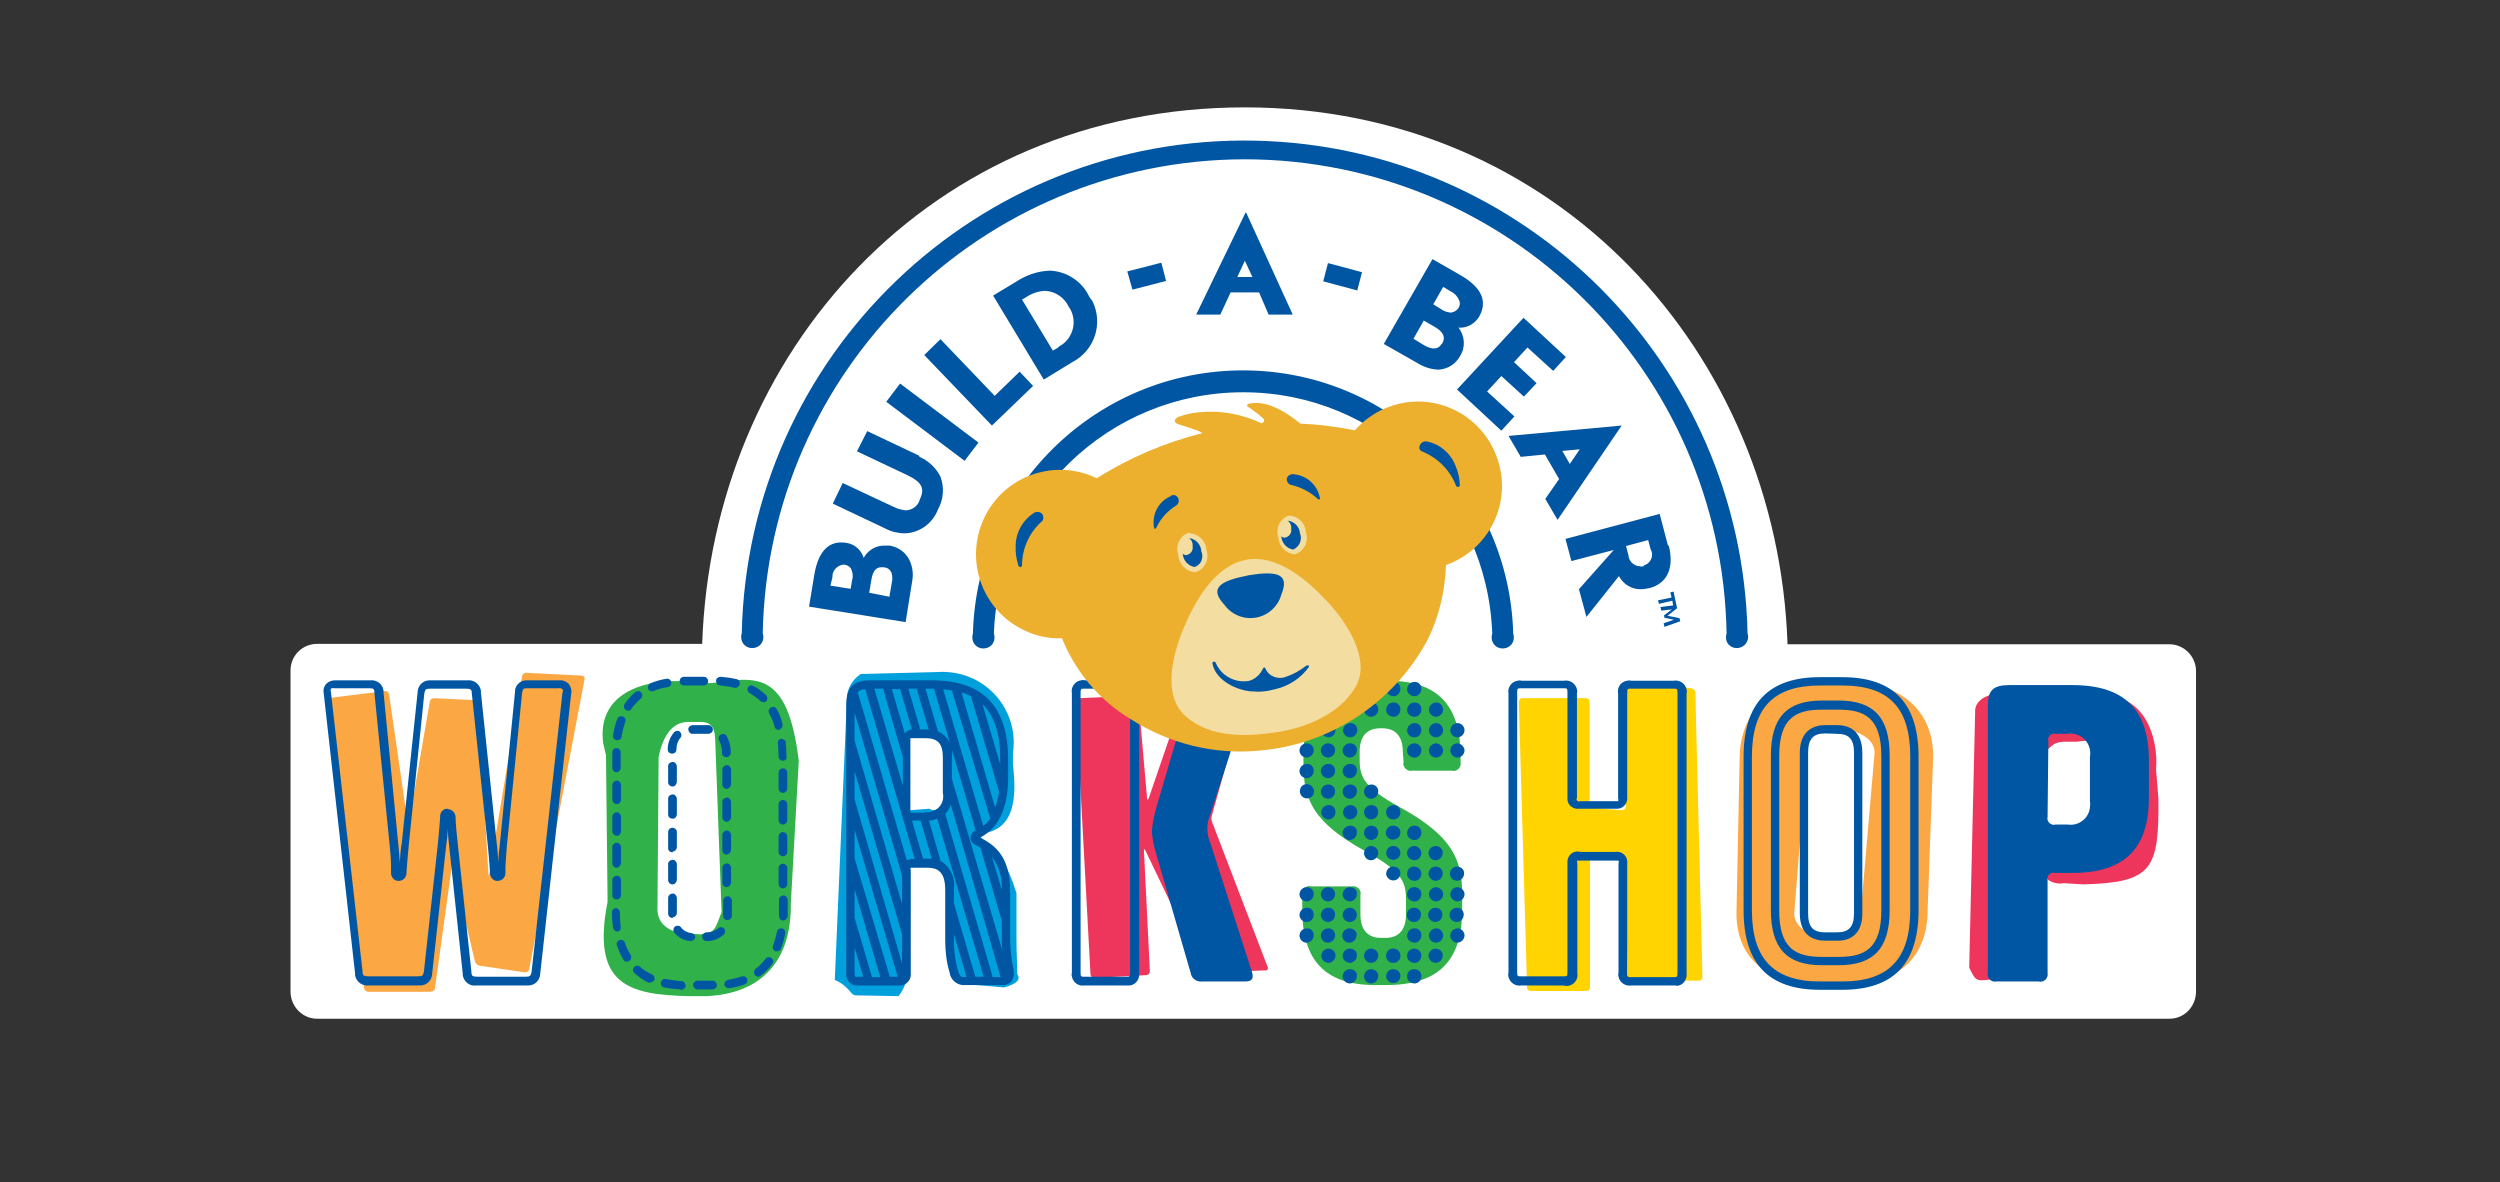 <svg width="222" height="105" viewBox="0 0 222 105" fill="none" xmlns="http://www.w3.org/2000/svg">
<rect x="0" y="0" width="222" height="105" fill="#333333" stroke="none"/>
<path d="M192.581 57.212H158.733C157.854 31.315 138.241 9.535 110.543 9.535C82.564 9.535 63.233 31.315 62.354 57.177H28.224C26.888 57.142 25.799 58.197 25.799 59.534V88.105C25.834 89.442 26.924 90.498 28.224 90.463H192.581C193.917 90.498 194.971 89.442 195.006 88.105V59.534C194.971 58.233 193.882 57.177 192.581 57.212Z" fill="white"/>
<path d="M181.473 66.923C182.352 66.008 182.528 65.938 183.196 65.868H184.391C186.5 65.516 187.343 66.36 187.203 67.838V71.955C187.203 72.975 186.359 73.82 185.34 73.82C185.023 73.82 184.742 73.749 184.496 73.608L183.196 73.749C182.457 73.749 181.473 73.855 181.614 73.257L181.473 66.923ZM181.649 77.971C182.106 78.359 182.703 78.534 183.266 78.429L185.023 78.534C191.104 78.359 191.737 77.233 191.666 70.899L191.456 68.331C191.702 65.656 190.471 60.941 185.656 61.962L178.275 61.61C176.482 61.434 175.322 62.208 175.392 63.228L174.865 85.924C175.428 87.049 175.392 87.155 176.728 86.979L180.348 86.627C181.333 86.064 181.333 86.205 181.333 85.712L181.649 77.971Z" fill="#EE365D"/>
<path d="M82.319 64.988C84.041 65.199 84.111 65.481 84.498 67.592L84.428 70.02C84.041 71.251 83.233 72.307 82.529 71.814L81.159 71.92C80.632 71.99 80.456 71.849 80.456 71.322L80.28 66.571C81.124 65.445 80.491 65.094 81.088 65.199L82.319 64.988ZM89.173 87.683C90.262 87.366 90.684 87.014 90.333 86.487C90.333 85.431 90.262 84.833 90.262 83.249V79.309C89.524 76.916 88.61 75.473 87.872 75.051C86.747 74.207 86.888 73.996 87.24 73.996C90.122 73.679 90.297 70.758 89.946 67.908V66.888C90.473 63.475 88.118 60.273 84.709 59.745C84.252 59.675 83.795 59.64 83.338 59.675L76.449 59.851C75.781 60.273 75.324 60.977 75.219 61.751L74.129 87.014C75.465 87.613 75.5 88.352 75.957 88.387L79.788 88.457C80.21 87.929 80.456 87.331 80.561 86.662L80.421 78.323C80.421 76.459 80.526 76.564 81.229 76.494L82.6 76.599C84.357 76.423 83.936 77.268 84.076 78.57L84.181 83.249C83.9 84.446 84.076 85.677 84.674 86.733C84.849 87.225 85.341 87.507 85.834 87.401L89.173 87.683Z" fill="#00A0DD"/>
<path d="M64.076 80.998C63.514 82.406 63.549 82.863 62.213 82.969L61.123 82.898C59.682 82.898 58.382 82.195 58.382 80.752L58.487 67.205C58.909 65.235 59.718 64.179 61.018 64.109H62.213C63.654 64.109 63.478 65.27 63.549 66.748L64.076 80.998ZM53.812 67.064L53.953 80.083C52.477 87.543 55.921 88.317 61.123 88.458H62.776C67.696 88.211 70.297 85.256 70.227 80.224L70.93 67.557C69.946 59.394 67.099 60.133 63.162 60.661L60.631 60.485C55.816 60.344 53.074 62.385 53.566 66.009L53.812 67.064Z" fill="#30B14A"/>
<path d="M32.335 87.753C32.37 87.929 32.511 88.07 32.687 88.07H38.205C38.416 88.07 38.592 87.964 38.627 87.753L40.103 77.057C40.103 76.881 40.173 76.881 40.209 77.057L42.177 85.396C42.247 85.572 42.388 85.712 42.564 85.748L46.606 86.346C46.782 86.346 46.957 86.24 46.992 86.064L51.913 60.308C51.948 60.167 51.843 60.027 51.702 59.991H51.632L46.711 59.745C46.535 59.745 46.395 59.886 46.36 60.027L43.442 77.62C43.442 77.796 43.372 77.796 43.372 77.62L42.493 62.49C42.493 62.314 42.318 62.173 42.142 62.173L38.522 61.997C38.346 61.997 38.205 62.138 38.17 62.279L36.307 73.081C36.307 73.257 36.237 73.257 36.202 73.081L34.55 61.645C34.514 61.469 34.374 61.364 34.198 61.364L29.383 61.962C29.207 61.997 29.102 62.138 29.102 62.314L32.335 87.753ZM166.464 66.853C166.464 65.41 164.636 64.777 163.406 64.777H162.352C161.121 64.777 160.454 65.375 160.454 66.853L159.329 81.103C159.329 82.546 161.086 83.179 162.281 83.179H163.336C164.566 83.179 165.234 82.581 165.234 81.103L166.464 66.853ZM161.895 60.484H163.863C168.257 60.484 171.666 62.701 171.666 67.169L171.174 80.786C171.174 85.29 168.222 87.472 163.898 87.472H161.93C157.536 87.472 154.197 85.572 154.197 81.068L154.478 67.451C154.478 62.947 157.571 60.449 161.895 60.484Z" fill="#FAA744"/>
<path d="M101.792 86.592C101.967 86.592 102.108 86.416 102.108 86.24L101.581 75.543C101.581 75.368 101.581 75.332 101.721 75.543L106.783 86.099C106.888 86.275 107.064 86.381 107.24 86.381L112.301 86.17C112.407 86.205 112.547 86.17 112.582 86.029C112.618 85.959 112.582 85.853 112.547 85.818L107.626 72.975C107.556 72.764 107.556 72.553 107.626 72.377L111.071 60.097C111.106 59.991 111.071 59.851 110.966 59.815C110.93 59.815 110.895 59.815 110.86 59.815L106.045 60.026C105.834 60.062 105.693 60.167 105.623 60.343L102.003 70.899C101.932 71.075 101.897 71.075 101.862 70.899L101.089 62.102C101.054 61.927 100.913 61.786 100.737 61.786L95.852 61.997C95.676 61.997 95.535 62.138 95.535 62.349L96.836 86.522C96.836 86.698 97.011 86.838 97.187 86.838L101.792 86.592Z" fill="#EE365D"/>
<path d="M144.533 86.698C144.533 86.873 144.674 87.014 144.85 87.049L150.86 87.085C151.036 87.085 151.176 86.944 151.176 86.768L150.544 61.469C150.509 61.293 150.368 61.153 150.192 61.117L144.568 60.484C144.428 60.449 144.252 60.59 144.252 60.73V60.766L144.357 71.638C144.357 71.814 144.252 71.919 144.076 71.955H144.041L141.475 71.743C141.299 71.743 141.159 71.567 141.159 71.392V62.314C141.159 62.138 141.018 61.997 140.843 61.997H135.184C135.008 61.997 134.867 62.138 134.867 62.314L135.605 87.683C135.605 87.859 135.746 87.999 135.957 87.999H140.878C141.053 87.999 141.194 87.859 141.194 87.683V76.458C141.194 76.282 141.299 76.142 141.475 76.142H141.51L144.041 76.353C144.217 76.388 144.357 76.529 144.357 76.705L144.533 86.698Z" fill="#FFD400"/>
<path d="M124.568 66.748C124.568 65.446 123.971 64.671 122.741 64.671H122.565C121.335 64.671 120.737 65.446 120.737 66.748V67.451C120.737 69.035 121.159 69.949 124.357 71.709C128.962 74.242 129.841 76.318 129.841 79.414V80.787C129.841 85.29 127.767 87.472 123.092 87.472H122.108C117.644 87.472 115.641 85.255 115.641 80.787V79.485C115.535 79.133 115.746 78.816 116.097 78.711C116.203 78.675 116.343 78.675 116.484 78.711H120.034C120.386 78.64 120.702 78.851 120.807 79.168C120.843 79.274 120.843 79.344 120.807 79.45V81.209C120.807 82.511 121.405 83.285 122.635 83.285H123.022C124.252 83.285 124.85 82.511 124.85 81.209V79.837C124.85 78.253 124.428 77.338 121.229 75.579C116.625 73.046 115.746 71.005 115.746 67.873V67.135C115.746 62.631 117.82 60.449 122.495 60.449H123.233C127.697 60.449 129.7 62.666 129.7 67.135V67.662C129.77 68.014 129.56 68.331 129.243 68.436C129.138 68.472 129.067 68.472 128.962 68.436H125.412C125.06 68.507 124.744 68.296 124.639 67.979C124.604 67.873 124.604 67.803 124.639 67.698L124.568 66.748Z" fill="#30B14A"/>
<path d="M162.071 65.129C161.017 65.129 160.56 65.621 160.56 66.817V81.103C160.56 82.299 160.982 82.792 162.071 82.792H163.126C164.18 82.792 164.637 82.299 164.637 81.103V66.853C164.637 65.656 164.215 65.164 163.126 65.164L162.071 65.129ZM163.126 83.531H162.071C161.087 83.531 159.822 83.109 159.822 81.103V66.853C159.822 64.882 161.052 64.39 162.071 64.39H163.126C164.11 64.39 165.375 64.812 165.375 66.853V81.138C165.375 83.073 164.145 83.566 163.126 83.531ZM161.79 63.017C159.505 63.017 157.994 63.721 157.994 67.134V80.857C157.994 84.27 159.505 84.973 161.79 84.973H163.266C165.551 84.973 167.062 84.27 167.062 80.857V67.134C167.062 63.721 165.551 63.017 163.266 63.017H161.79ZM163.337 85.712H161.79C158.662 85.712 157.256 84.199 157.256 80.822V67.099C157.256 63.721 158.662 62.208 161.79 62.208H163.266C166.395 62.208 167.801 63.721 167.801 67.099V80.822C167.801 84.199 166.395 85.712 163.266 85.712H163.337ZM161.614 60.871C157.502 60.871 155.569 62.842 155.569 67.204V80.822C155.569 85.114 157.467 87.155 161.614 87.155H163.583C167.695 87.155 169.628 85.185 169.628 80.822V67.169C169.628 62.842 167.73 60.871 163.583 60.871H161.614ZM163.583 87.894H161.614C157.045 87.894 154.831 85.572 154.831 80.822V67.204C154.831 62.454 157.045 60.132 161.614 60.132H163.583C168.152 60.132 170.367 62.454 170.367 67.204V80.822C170.367 85.572 168.152 87.894 163.583 87.894ZM39.788 71.849C40.174 71.884 40.456 72.201 40.456 72.588C40.456 73.116 40.561 74.136 40.666 75.086L41.862 86.311C41.862 86.662 41.967 86.733 42.389 86.733H46.677C47.064 86.733 47.134 86.662 47.204 86.311L49.946 61.504C50.016 61.399 50.016 61.223 49.876 61.153C49.805 61.117 49.7 61.082 49.63 61.117H46.853C46.501 61.117 46.431 61.117 46.361 61.54L45.025 74.945C44.955 75.649 44.919 76.423 44.884 76.986V77.444C44.919 77.831 44.673 78.147 44.287 78.218C43.9 78.288 43.584 78.007 43.514 77.62C43.514 77.549 43.514 77.514 43.514 77.444C43.443 76.458 43.373 75.579 43.303 74.945L41.897 61.575C41.897 61.223 41.791 61.153 41.37 61.153H38.206C37.819 61.153 37.749 61.223 37.679 61.575L36.308 74.945C36.203 75.931 36.132 77.057 36.097 77.444C36.132 77.831 35.886 78.147 35.5 78.218C35.113 78.288 34.797 78.007 34.726 77.62C34.726 77.549 34.726 77.514 34.726 77.444V76.986C34.726 76.282 34.656 75.614 34.586 74.91L33.25 61.54C33.25 61.153 33.145 61.117 32.793 61.117H29.665C29.559 61.082 29.454 61.117 29.384 61.153C29.349 61.258 29.349 61.364 29.384 61.434L32.196 86.275C32.196 86.627 32.301 86.698 32.723 86.698H37.116C37.503 86.698 37.573 86.627 37.644 86.275L38.874 75.016C38.944 74.382 39.014 73.538 39.085 72.553C39.05 72.166 39.331 71.814 39.718 71.814M46.677 87.507H42.319C41.721 87.612 41.194 87.19 41.088 86.592C41.088 86.522 41.088 86.451 41.088 86.416L39.893 75.192C39.823 74.664 39.788 74.101 39.753 73.608C39.753 74.136 39.682 74.629 39.612 75.157L38.382 86.416C38.382 87.014 37.925 87.507 37.327 87.507H37.187H32.758C32.16 87.577 31.633 87.19 31.528 86.592C31.528 86.522 31.528 86.486 31.528 86.416L28.751 61.61C28.681 61.293 28.751 60.977 28.962 60.73C29.173 60.519 29.454 60.414 29.735 60.414H32.863C33.426 60.343 33.988 60.73 34.059 61.328C34.059 61.399 34.059 61.469 34.059 61.504L35.359 74.875C35.429 75.438 35.464 76.071 35.5 76.599C35.535 76.036 35.57 75.438 35.675 74.875L37.081 61.504C37.081 60.906 37.538 60.414 38.136 60.414H38.312H41.475C42.072 60.343 42.6 60.73 42.705 61.328C42.705 61.399 42.705 61.434 42.705 61.504L44.111 74.91C44.181 75.403 44.217 75.966 44.252 76.634C44.252 76.107 44.322 75.508 44.392 74.91L45.728 61.504C45.693 60.906 46.15 60.414 46.747 60.414C46.818 60.414 46.888 60.414 46.923 60.414H49.665C49.981 60.379 50.297 60.519 50.508 60.73C50.684 60.977 50.789 61.293 50.719 61.61L47.977 86.416C47.977 87.014 47.521 87.507 46.923 87.507H46.677ZM60.737 60.871C60.526 60.871 60.35 60.695 60.35 60.484C60.35 60.273 60.526 60.097 60.737 60.097H62.494C62.705 60.097 62.881 60.273 62.881 60.484C62.881 60.695 62.705 60.871 62.494 60.871H60.737ZM65.271 61.082H65.236C64.814 60.977 64.357 60.906 63.935 60.871C63.724 60.871 63.584 60.66 63.584 60.449C63.584 60.238 63.795 60.097 64.005 60.097C64.462 60.132 64.954 60.203 65.411 60.308C65.622 60.343 65.728 60.554 65.693 60.766C65.622 60.941 65.482 61.082 65.271 61.082ZM57.925 61.399C57.714 61.399 57.538 61.258 57.538 61.047C57.538 60.871 57.644 60.73 57.784 60.66C58.241 60.484 58.698 60.343 59.19 60.273C59.401 60.238 59.577 60.379 59.612 60.59C59.647 60.801 59.506 60.977 59.295 61.012C58.874 61.082 58.452 61.188 58.03 61.364C58.03 61.364 57.995 61.364 57.925 61.399ZM67.766 62.349C67.661 62.349 67.591 62.314 67.52 62.243C67.204 61.962 66.853 61.716 66.501 61.504C66.361 61.364 66.325 61.117 66.466 60.977C66.536 60.871 66.677 60.836 66.817 60.871C67.274 61.082 67.661 61.399 68.013 61.715C68.153 61.856 68.188 62.103 68.048 62.243C67.977 62.349 67.872 62.384 67.766 62.349ZM55.781 63.123C55.71 63.123 55.64 63.088 55.57 63.053C55.394 62.947 55.359 62.701 55.464 62.525C55.745 62.103 56.062 61.751 56.448 61.434C56.624 61.328 56.87 61.364 56.976 61.54C57.081 61.68 57.046 61.927 56.905 62.032C56.589 62.314 56.308 62.595 56.062 62.947C56.027 63.053 55.921 63.123 55.781 63.123ZM69.137 64.812C68.962 64.812 68.821 64.706 68.786 64.53C68.68 64.108 68.504 63.721 68.294 63.334C68.188 63.158 68.294 62.912 68.469 62.806C68.645 62.736 68.856 62.771 68.962 62.947C69.207 63.369 69.383 63.827 69.489 64.319C69.524 64.495 69.418 64.706 69.243 64.777L69.137 64.812ZM54.832 65.727H54.761C54.55 65.692 54.41 65.516 54.445 65.305C54.515 64.812 54.621 64.355 54.796 63.897C54.832 63.686 55.042 63.545 55.253 63.616C55.464 63.651 55.605 63.862 55.535 64.073C55.535 64.108 55.499 64.143 55.499 64.179C55.359 64.601 55.253 65.023 55.183 65.445C55.183 65.621 55.007 65.727 54.832 65.727ZM69.524 67.556C69.313 67.556 69.137 67.38 69.137 67.204C69.137 66.782 69.102 66.325 69.067 65.903C69.102 65.692 69.313 65.551 69.489 65.621C69.594 65.656 69.7 65.727 69.77 65.832C69.805 66.29 69.84 66.747 69.84 67.24C69.875 67.416 69.7 67.556 69.524 67.556C69.489 67.556 69.489 67.556 69.489 67.556H69.524ZM54.761 68.577C54.55 68.577 54.375 68.401 54.375 68.19V66.817C54.375 66.606 54.515 66.43 54.726 66.43C54.937 66.43 55.113 66.571 55.113 66.782C55.113 66.817 55.113 66.817 55.113 66.853V68.19C55.113 68.401 54.972 68.542 54.761 68.577ZM69.524 70.406C69.313 70.406 69.137 70.231 69.137 70.019V68.612C69.137 68.401 69.313 68.225 69.524 68.225C69.735 68.225 69.91 68.401 69.91 68.612V69.984C69.91 70.231 69.735 70.406 69.524 70.406ZM54.761 71.392C54.55 71.392 54.41 71.251 54.375 71.04V69.668C54.41 69.456 54.586 69.316 54.796 69.316C54.972 69.316 55.113 69.492 55.148 69.668V71.04C55.113 71.251 54.972 71.427 54.761 71.392C54.761 71.427 54.761 71.427 54.761 71.392ZM69.524 73.221C69.313 73.221 69.137 73.045 69.137 72.834V71.427C69.137 71.216 69.313 71.04 69.524 71.04C69.735 71.04 69.91 71.216 69.91 71.427V72.799C69.91 73.045 69.735 73.221 69.524 73.221ZM54.761 74.207C54.55 74.207 54.41 74.066 54.375 73.855V72.482C54.41 72.271 54.586 72.131 54.796 72.131C54.972 72.131 55.113 72.306 55.148 72.482V73.855C55.113 74.066 54.972 74.242 54.761 74.207C54.761 74.242 54.761 74.242 54.761 74.207ZM69.524 76.036C69.313 76.036 69.137 75.86 69.137 75.684V74.277C69.137 74.066 69.313 73.89 69.524 73.89C69.735 73.89 69.91 74.066 69.91 74.277V75.649C69.91 75.86 69.735 76.036 69.524 76.036ZM54.761 77.057C54.55 77.057 54.375 76.881 54.375 76.67V75.262C54.34 75.051 54.515 74.875 54.726 74.84C54.937 74.805 55.113 74.981 55.148 75.192C55.148 75.227 55.148 75.227 55.148 75.262V76.634C55.113 76.881 54.972 77.021 54.761 77.057C54.761 77.021 54.761 77.021 54.761 77.057ZM69.524 78.886C69.313 78.886 69.137 78.71 69.137 78.499V77.092C69.137 76.881 69.313 76.705 69.524 76.705C69.735 76.705 69.91 76.881 69.91 77.092V78.499C69.91 78.71 69.735 78.886 69.524 78.886ZM54.761 79.871C54.55 79.871 54.375 79.731 54.375 79.52V78.112C54.41 77.901 54.586 77.76 54.796 77.76C54.972 77.76 55.113 77.936 55.148 78.112V79.484C55.148 79.695 54.972 79.871 54.761 79.871ZM69.524 81.736C69.313 81.736 69.172 81.56 69.172 81.349V79.942C69.137 79.731 69.313 79.555 69.524 79.52C69.735 79.484 69.91 79.66 69.946 79.871C69.946 79.907 69.946 79.907 69.946 79.942V81.349C69.91 81.56 69.77 81.736 69.524 81.736ZM54.832 82.722C54.656 82.722 54.48 82.581 54.445 82.405C54.375 81.948 54.34 81.455 54.34 80.997C54.34 80.786 54.515 80.646 54.691 80.646C54.867 80.646 55.042 80.822 55.042 80.997C55.042 81.455 55.078 81.877 55.113 82.335C55.148 82.546 55.007 82.722 54.796 82.722H54.832ZM68.997 84.481H68.856C68.68 84.41 68.575 84.199 68.645 83.988C68.786 83.566 68.926 83.144 68.997 82.722C69.067 82.51 69.243 82.405 69.454 82.44C69.629 82.475 69.735 82.651 69.735 82.827C69.665 83.32 69.524 83.777 69.348 84.234C69.313 84.375 69.172 84.481 68.997 84.481ZM55.64 85.396C55.499 85.396 55.394 85.325 55.359 85.22C55.113 84.797 54.902 84.34 54.761 83.883C54.726 83.672 54.902 83.496 55.078 83.46C55.218 83.425 55.394 83.531 55.464 83.636C55.605 84.059 55.781 84.446 55.992 84.797C56.097 84.973 56.062 85.22 55.886 85.325C55.816 85.361 55.745 85.396 55.64 85.396ZM67.345 86.733C67.134 86.733 66.958 86.557 66.958 86.346C66.958 86.205 67.028 86.099 67.099 86.029C67.45 85.783 67.731 85.466 67.977 85.149C68.083 84.973 68.329 84.938 68.505 85.079C68.68 85.185 68.715 85.431 68.575 85.607C68.294 85.994 67.907 86.381 67.52 86.662C67.485 86.698 67.415 86.733 67.345 86.733ZM57.714 87.26C57.679 87.26 57.608 87.26 57.573 87.26C57.116 87.049 56.73 86.733 56.343 86.416C56.167 86.275 56.167 86.029 56.308 85.888C56.448 85.712 56.694 85.712 56.835 85.853C57.151 86.135 57.503 86.346 57.889 86.522C58.065 86.592 58.171 86.803 58.1 87.014C58.03 87.155 57.889 87.225 57.714 87.26ZM64.709 87.753C64.498 87.753 64.322 87.577 64.322 87.401C64.322 87.225 64.462 87.049 64.638 87.014C65.06 86.944 65.482 86.838 65.903 86.698C66.114 86.662 66.325 86.768 66.361 86.979C66.396 87.155 66.325 87.331 66.15 87.401C65.693 87.577 65.236 87.683 64.744 87.753H64.709ZM60.42 87.859C59.928 87.823 59.471 87.788 58.979 87.683C58.768 87.648 58.628 87.436 58.698 87.225C58.733 87.014 58.944 86.874 59.155 86.944C59.577 87.014 60.034 87.085 60.455 87.12C60.666 87.085 60.842 87.26 60.877 87.472C60.912 87.683 60.737 87.859 60.526 87.894C60.491 87.894 60.491 87.894 60.455 87.894H60.42V87.859ZM63.092 87.859H61.897C61.686 87.823 61.545 87.648 61.545 87.436C61.545 87.26 61.721 87.12 61.897 87.085H63.232C63.443 87.049 63.619 87.225 63.654 87.436C63.689 87.648 63.513 87.823 63.303 87.859C63.267 87.859 63.267 87.859 63.232 87.859H63.092ZM62.916 65.164H61.545C61.334 65.199 61.158 65.023 61.123 64.812C61.088 64.601 61.264 64.425 61.475 64.39C61.51 64.39 61.51 64.39 61.545 64.39H62.951C63.162 64.425 63.303 64.601 63.303 64.812C63.303 64.988 63.127 65.129 62.951 65.164M59.682 66.923C59.471 66.923 59.295 66.782 59.295 66.571V66.536C59.295 65.973 59.506 65.445 59.858 65.023C59.998 64.882 60.245 64.847 60.385 64.988C60.526 65.129 60.561 65.375 60.42 65.516C60.174 65.797 60.069 66.184 60.069 66.536C60.069 66.782 59.893 66.923 59.682 66.923ZM64.498 67.24C64.287 67.24 64.111 67.064 64.111 66.888C64.146 66.501 64.041 66.114 63.865 65.762C63.759 65.586 63.795 65.34 64.005 65.234C64.181 65.129 64.427 65.164 64.533 65.375C64.779 65.832 64.919 66.36 64.884 66.923C64.884 67.064 64.708 67.24 64.498 67.24C64.533 67.24 64.533 67.24 64.498 67.24ZM59.717 69.844C59.506 69.844 59.331 69.668 59.331 69.456V68.084C59.295 67.873 59.471 67.697 59.682 67.662C59.893 67.627 60.069 67.803 60.104 68.014C60.104 68.049 60.104 68.049 60.104 68.084V69.456C60.069 69.668 59.928 69.844 59.717 69.844ZM64.533 70.055C64.322 70.055 64.146 69.879 64.146 69.668V68.295C64.181 68.084 64.357 67.944 64.568 67.944C64.744 67.944 64.884 68.119 64.919 68.295V69.668C64.884 69.879 64.709 70.055 64.533 70.055ZM59.717 72.694C59.506 72.694 59.331 72.553 59.331 72.342V70.969C59.295 70.758 59.471 70.582 59.682 70.547C59.893 70.512 60.069 70.688 60.104 70.899C60.104 70.934 60.104 70.934 60.104 70.969V72.342C60.069 72.553 59.928 72.729 59.717 72.694ZM64.533 72.975C64.322 72.975 64.146 72.799 64.146 72.623V71.251C64.111 71.04 64.287 70.864 64.498 70.829C64.708 70.793 64.884 70.969 64.919 71.181C64.919 71.216 64.919 71.216 64.919 71.251V72.623C64.884 72.799 64.709 72.975 64.533 72.975ZM59.717 75.684C59.506 75.684 59.331 75.544 59.331 75.332V73.89C59.331 73.679 59.506 73.503 59.717 73.503C59.928 73.503 60.104 73.679 60.104 73.855V75.227C60.104 75.438 59.928 75.614 59.752 75.614M64.533 75.895C64.322 75.895 64.146 75.719 64.146 75.508V74.101C64.181 73.89 64.357 73.749 64.568 73.749C64.744 73.749 64.884 73.925 64.919 74.101V75.473C64.884 75.719 64.709 75.86 64.533 75.895ZM59.717 78.534C59.506 78.534 59.331 78.359 59.331 78.147V76.775C59.295 76.564 59.471 76.388 59.682 76.353C59.893 76.318 60.069 76.494 60.104 76.705C60.104 76.74 60.104 76.74 60.104 76.775V78.147C60.069 78.359 59.928 78.534 59.717 78.534ZM64.533 78.781C64.322 78.781 64.146 78.605 64.146 78.394V77.021C64.181 76.81 64.357 76.67 64.568 76.67C64.744 76.67 64.884 76.846 64.919 77.021V78.394C64.884 78.605 64.709 78.781 64.533 78.781ZM59.788 81.49C59.577 81.56 59.401 81.42 59.331 81.209C59.331 81.173 59.331 81.103 59.331 81.068V79.695C59.366 79.484 59.541 79.344 59.752 79.344C59.928 79.344 60.069 79.52 60.104 79.695V81.068C60.104 81.279 59.928 81.455 59.717 81.455M64.568 81.701C64.357 81.701 64.216 81.525 64.216 81.314V79.942C64.251 79.731 64.427 79.59 64.638 79.59C64.814 79.59 64.954 79.766 64.99 79.942V81.349C64.954 81.56 64.814 81.701 64.568 81.701ZM61.299 83.566C60.737 83.531 60.209 83.249 59.858 82.792C59.752 82.616 59.788 82.37 59.963 82.264C60.139 82.159 60.385 82.194 60.491 82.37C60.702 82.651 61.053 82.827 61.404 82.862C61.615 82.897 61.756 83.073 61.721 83.284C61.686 83.425 61.51 83.566 61.299 83.566ZM62.775 83.566C62.564 83.601 62.389 83.425 62.353 83.214C62.318 83.003 62.494 82.827 62.705 82.792C62.74 82.792 62.74 82.792 62.775 82.792C63.127 82.792 63.478 82.686 63.759 82.44C63.9 82.299 64.146 82.299 64.287 82.44C64.427 82.581 64.427 82.827 64.287 82.968C63.865 83.355 63.338 83.566 62.775 83.566ZM140.279 75.649H143.477C143.97 75.579 144.427 75.931 144.497 76.423C144.497 76.494 144.497 76.564 144.497 76.634V86.381C144.497 86.768 144.532 86.768 144.848 86.768H148.609C148.926 86.768 148.961 86.768 148.961 86.381V61.54C148.961 61.153 148.926 61.153 148.609 61.153H144.848C144.532 61.153 144.497 61.153 144.497 61.54V70.829C144.532 71.321 144.18 71.779 143.653 71.814C143.583 71.814 143.513 71.814 143.442 71.814H140.244C139.752 71.884 139.26 71.568 139.189 71.04C139.189 70.969 139.189 70.899 139.189 70.829V61.504C139.189 61.117 139.154 61.117 138.838 61.117H135.077C134.761 61.117 134.725 61.117 134.725 61.504V86.311C134.725 86.698 134.761 86.698 135.077 86.698H138.838C139.154 86.698 139.189 86.698 139.189 86.311V76.599C139.154 76.107 139.506 75.649 140.033 75.614C140.103 75.614 140.173 75.614 140.244 75.614M148.609 87.507H144.883C144.356 87.612 143.829 87.26 143.724 86.733C143.688 86.627 143.688 86.486 143.724 86.381V76.67C143.759 76.599 143.759 76.494 143.724 76.423C143.653 76.423 143.583 76.423 143.513 76.423H140.279C140.209 76.423 140.138 76.423 140.068 76.423C140.033 76.494 140.033 76.599 140.068 76.67V86.416C140.173 86.944 139.787 87.472 139.26 87.542C139.119 87.577 138.978 87.542 138.838 87.507H135.112C134.585 87.612 134.058 87.26 133.952 86.733C133.917 86.627 133.917 86.486 133.952 86.381V61.575C133.847 61.047 134.233 60.519 134.761 60.449C134.866 60.414 135.007 60.414 135.112 60.449H138.873C139.4 60.343 139.927 60.695 140.033 61.223C140.068 61.328 140.068 61.469 140.033 61.575V70.864C139.963 70.969 139.998 71.075 140.103 71.145C140.173 71.181 140.244 71.181 140.279 71.145H143.477C143.548 71.145 143.618 71.145 143.688 71.145C143.724 71.075 143.724 70.969 143.688 70.899V61.575C143.583 61.047 143.934 60.519 144.497 60.449C144.602 60.414 144.743 60.414 144.848 60.449H148.609C149.136 60.343 149.664 60.695 149.769 61.223C149.804 61.328 149.804 61.469 149.769 61.575V86.416C149.839 86.944 149.488 87.472 148.961 87.542C148.82 87.507 148.715 87.507 148.609 87.507ZM181.825 72.553C181.755 72.834 181.931 73.151 182.247 73.221C182.317 73.257 182.423 73.257 182.493 73.221H183.618C184.567 73.362 185.481 72.694 185.586 71.708V71.673C185.621 71.497 185.621 71.321 185.586 71.145V67.204C185.762 66.254 185.129 65.34 184.18 65.164H184.145C183.969 65.129 183.793 65.129 183.618 65.164H182.528C182.247 65.093 181.966 65.269 181.895 65.551C181.86 65.621 181.86 65.727 181.895 65.797L181.825 72.553ZM181.825 86.381C181.895 86.733 181.684 87.085 181.333 87.155C181.228 87.19 181.157 87.19 181.052 87.155H177.291C176.939 87.225 176.588 87.014 176.518 86.662C176.482 86.557 176.482 86.486 176.518 86.381V62.666C176.518 61.328 176.975 60.836 178.416 60.836H184.039C188.679 60.836 190.823 63.053 190.823 67.521V70.829C190.823 75.332 188.679 77.514 184.039 77.514H182.458C182.177 77.444 181.86 77.62 181.825 77.936C181.79 78.007 181.79 78.112 181.825 78.183V86.381ZM120.49 61.153C120.49 61.504 120.244 61.786 119.892 61.821C119.541 61.821 119.26 61.575 119.225 61.223C119.225 60.871 119.471 60.59 119.822 60.554H119.857C120.244 60.519 120.525 60.801 120.49 61.153C120.525 61.153 120.525 61.153 120.49 61.153ZM122.388 61.153C122.388 61.504 122.142 61.786 121.791 61.821C121.439 61.821 121.158 61.575 121.123 61.223C121.123 60.871 121.369 60.59 121.72 60.554C122.107 60.519 122.388 60.801 122.388 61.153ZM124.356 61.153C124.356 61.504 124.11 61.821 123.759 61.821C123.407 61.821 123.091 61.575 123.091 61.223C123.091 60.871 123.337 60.554 123.689 60.554H123.724C124.075 60.519 124.356 60.801 124.356 61.153ZM126.219 61.153C126.219 61.504 125.973 61.821 125.622 61.821C125.27 61.821 124.954 61.575 124.954 61.223C124.954 60.871 125.2 60.59 125.551 60.554H125.587C125.938 60.519 126.219 60.801 126.219 61.153ZM120.525 62.982C120.525 63.334 120.279 63.616 119.928 63.651C119.576 63.651 119.295 63.404 119.26 63.053C119.26 62.701 119.506 62.419 119.857 62.384H119.892C120.244 62.349 120.525 62.63 120.525 62.982C120.525 62.947 120.525 62.947 120.525 62.982ZM122.388 62.982C122.388 63.334 122.142 63.616 121.791 63.651C121.439 63.651 121.158 63.404 121.123 63.053C121.123 62.701 121.369 62.419 121.72 62.384C122.107 62.349 122.388 62.63 122.388 62.982C122.388 62.947 122.388 62.947 122.388 62.982ZM124.356 62.982C124.356 63.334 124.11 63.651 123.759 63.651C123.407 63.651 123.091 63.404 123.091 63.053C123.091 62.701 123.337 62.384 123.689 62.384H123.724C124.075 62.349 124.356 62.63 124.356 62.982C124.356 62.947 124.356 62.947 124.356 62.982ZM126.219 62.982C126.219 63.334 125.973 63.651 125.622 63.651C125.27 63.651 124.954 63.404 124.954 63.053C124.954 62.701 125.2 62.419 125.551 62.384H125.587C125.938 62.349 126.219 62.63 126.219 62.982C126.219 62.947 126.219 62.947 126.219 62.982ZM128.152 62.982C128.152 63.334 127.906 63.616 127.555 63.651C127.203 63.651 126.922 63.404 126.887 63.053C126.887 62.701 127.133 62.419 127.485 62.384C127.836 62.349 128.117 62.63 128.152 62.982C128.152 62.947 128.152 62.947 128.152 62.982ZM116.694 64.812C116.694 65.164 116.448 65.445 116.096 65.48C115.745 65.48 115.464 65.234 115.429 64.882C115.429 64.53 115.675 64.249 116.026 64.214H116.061C116.413 64.179 116.694 64.46 116.694 64.812ZM118.592 64.812C118.592 65.164 118.346 65.445 117.994 65.48C117.643 65.48 117.362 65.234 117.327 64.882C117.327 64.53 117.573 64.249 117.924 64.214H117.959C118.311 64.179 118.592 64.46 118.592 64.812ZM120.525 64.812C120.525 65.164 120.279 65.445 119.928 65.48C119.576 65.48 119.295 65.234 119.26 64.882C119.26 64.53 119.506 64.249 119.857 64.214H119.892C120.244 64.179 120.525 64.46 120.525 64.812ZM126.219 64.812C126.219 65.164 125.973 65.48 125.622 65.48C125.27 65.48 124.954 65.234 124.954 64.882C124.954 64.53 125.2 64.249 125.551 64.214H125.587C125.938 64.179 126.219 64.46 126.219 64.812ZM128.152 64.812C128.152 65.164 127.906 65.445 127.555 65.48C127.203 65.48 126.922 65.234 126.887 64.882C126.887 64.53 127.133 64.249 127.485 64.214C127.836 64.179 128.117 64.46 128.152 64.812ZM130.051 64.812C130.051 65.164 129.805 65.445 129.453 65.48C129.102 65.48 128.82 65.234 128.785 64.882C128.785 64.53 129.031 64.249 129.383 64.214C129.734 64.179 130.015 64.46 130.051 64.812ZM116.659 66.606C116.659 66.958 116.413 67.24 116.061 67.275C115.71 67.275 115.429 67.029 115.393 66.677C115.393 66.325 115.639 66.043 115.991 66.008H116.026C116.378 66.008 116.659 66.254 116.659 66.606ZM118.557 66.606C118.557 66.958 118.311 67.24 117.959 67.275C117.608 67.275 117.327 67.029 117.291 66.677C117.291 66.325 117.537 66.043 117.889 66.008H117.924C118.276 66.008 118.557 66.254 118.557 66.606ZM120.49 66.606C120.49 66.958 120.244 67.24 119.892 67.275C119.541 67.275 119.26 67.029 119.225 66.677C119.225 66.325 119.471 66.043 119.822 66.008H119.857C120.244 66.008 120.525 66.254 120.49 66.606ZM126.219 66.606C126.219 66.958 125.973 67.275 125.622 67.275C125.27 67.275 124.954 67.029 124.954 66.677C124.919 66.325 125.2 66.043 125.551 66.008H125.587C125.938 66.008 126.219 66.29 126.219 66.606ZM128.152 66.606C128.152 66.958 127.906 67.24 127.555 67.275C127.203 67.275 126.922 67.029 126.887 66.677C126.887 66.325 127.133 66.043 127.485 66.008C127.836 66.008 128.117 66.29 128.152 66.606ZM130.051 66.606C130.051 66.958 129.805 67.24 129.453 67.275C129.102 67.275 128.82 67.029 128.785 66.677C128.785 66.325 129.031 66.043 129.383 66.008C129.734 66.008 130.015 66.29 130.051 66.606ZM116.659 68.436C116.659 68.788 116.413 69.069 116.061 69.105C115.71 69.105 115.429 68.858 115.393 68.506C115.393 68.155 115.639 67.873 115.991 67.838H116.026C116.378 67.803 116.659 68.084 116.659 68.436ZM118.557 68.436C118.557 68.788 118.311 69.069 117.959 69.105C117.608 69.105 117.327 68.858 117.291 68.506C117.291 68.155 117.537 67.873 117.889 67.838H117.924C118.276 67.803 118.557 68.084 118.557 68.436ZM120.49 68.436C120.49 68.788 120.244 69.069 119.892 69.105C119.541 69.105 119.26 68.858 119.225 68.506C119.225 68.155 119.471 67.873 119.822 67.838H119.857C120.244 67.803 120.525 68.084 120.49 68.436ZM116.694 70.266C116.694 70.618 116.413 70.899 116.061 70.899C115.71 70.899 115.429 70.618 115.429 70.266C115.429 69.914 115.675 69.632 116.026 69.632H116.061C116.378 69.632 116.659 69.914 116.694 70.266ZM118.557 70.266C118.557 70.618 118.311 70.899 117.959 70.934C117.608 70.934 117.327 70.688 117.291 70.336C117.291 69.984 117.537 69.703 117.889 69.668H117.924C118.276 69.632 118.557 69.914 118.557 70.266ZM120.49 70.266C120.49 70.618 120.244 70.899 119.892 70.934C119.541 70.934 119.26 70.688 119.225 70.336C119.225 69.984 119.471 69.703 119.822 69.668H119.857C120.244 69.632 120.525 69.914 120.49 70.266C120.525 70.266 120.525 70.266 120.49 70.266ZM122.388 70.266C122.388 70.618 122.142 70.899 121.791 70.934C121.439 70.934 121.158 70.688 121.123 70.336C121.123 69.984 121.369 69.703 121.72 69.668C122.107 69.632 122.388 69.914 122.388 70.266ZM118.592 72.095C118.592 72.447 118.346 72.729 117.994 72.764C117.643 72.764 117.362 72.518 117.327 72.166C117.327 71.814 117.573 71.532 117.924 71.497H117.959C118.311 71.462 118.592 71.743 118.592 72.095ZM120.525 72.095C120.525 72.447 120.279 72.729 119.928 72.764C119.576 72.764 119.295 72.518 119.26 72.166C119.26 71.814 119.506 71.532 119.857 71.497H119.892C120.244 71.462 120.525 71.743 120.525 72.095ZM122.388 72.095C122.388 72.447 122.142 72.729 121.791 72.764C121.439 72.764 121.158 72.518 121.123 72.166C121.123 71.814 121.369 71.532 121.72 71.497C122.107 71.462 122.388 71.743 122.388 72.095ZM124.356 72.095C124.392 72.447 124.11 72.764 123.759 72.764C123.407 72.799 123.091 72.518 123.091 72.166C123.056 71.814 123.337 71.532 123.689 71.497H123.724C124.075 71.462 124.356 71.743 124.356 72.095ZM120.49 73.925C120.49 74.277 120.244 74.558 119.892 74.594C119.541 74.594 119.26 74.347 119.225 73.995C119.225 73.644 119.471 73.362 119.822 73.327H119.857C120.244 73.292 120.525 73.573 120.49 73.925C120.525 73.925 120.525 73.925 120.49 73.925ZM122.388 73.925C122.388 74.277 122.142 74.558 121.791 74.594C121.439 74.594 121.158 74.347 121.123 73.995C121.123 73.644 121.369 73.362 121.72 73.327C122.107 73.292 122.388 73.573 122.388 73.925ZM124.356 73.925C124.356 74.277 124.075 74.558 123.689 74.558C123.372 74.558 123.091 74.312 123.056 73.995C123.056 73.644 123.302 73.327 123.653 73.327H123.689C124.075 73.292 124.356 73.573 124.356 73.925ZM126.219 73.925C126.219 74.277 125.973 74.594 125.622 74.594C125.27 74.594 124.954 74.347 124.954 73.995C124.954 73.644 125.2 73.327 125.551 73.327H125.587C125.938 73.292 126.219 73.573 126.219 73.925ZM122.388 75.719C122.388 76.071 122.142 76.353 121.791 76.388C121.439 76.423 121.158 76.142 121.123 75.79C121.123 75.438 121.369 75.157 121.72 75.121C122.107 75.121 122.388 75.403 122.388 75.719ZM124.356 75.719C124.356 76.071 124.075 76.353 123.724 76.353C123.407 76.353 123.126 76.107 123.091 75.79C123.091 75.438 123.337 75.121 123.689 75.121H123.724C124.075 75.121 124.356 75.403 124.356 75.719ZM126.219 75.719C126.219 76.071 125.973 76.388 125.622 76.388C125.27 76.388 124.954 76.142 124.954 75.79C124.919 75.438 125.2 75.157 125.551 75.121H125.587C125.903 75.121 126.184 75.403 126.219 75.719ZM128.117 75.719C128.117 76.071 127.871 76.353 127.52 76.388C127.168 76.423 126.887 76.142 126.852 75.79C126.852 75.438 127.098 75.157 127.45 75.121C127.836 75.121 128.117 75.403 128.117 75.719ZM124.356 77.549C124.356 77.901 124.075 78.183 123.724 78.183C123.407 78.183 123.126 77.936 123.091 77.62C123.091 77.268 123.337 76.951 123.689 76.951H123.724C124.075 76.951 124.356 77.197 124.356 77.549ZM126.219 77.549C126.219 77.901 125.973 78.218 125.622 78.218C125.27 78.218 124.954 77.971 124.954 77.62C124.919 77.268 125.2 76.951 125.551 76.951H125.587C125.903 76.951 126.184 77.197 126.219 77.549ZM128.117 77.549C128.117 77.901 127.871 78.183 127.52 78.218C127.168 78.218 126.887 77.971 126.852 77.62C126.852 77.268 127.098 76.986 127.45 76.951C127.836 76.951 128.117 77.197 128.117 77.549ZM130.015 77.549C130.015 77.901 129.769 78.183 129.418 78.218C129.066 78.218 128.785 77.971 128.75 77.62C128.75 77.268 128.996 76.986 129.348 76.951C129.734 76.951 130.015 77.197 130.015 77.549ZM116.659 79.379C116.659 79.731 116.413 80.012 116.061 80.047C115.71 80.047 115.429 79.801 115.393 79.449C115.393 79.097 115.639 78.816 115.991 78.781H116.026C116.378 78.781 116.659 79.027 116.659 79.379ZM118.557 79.379C118.557 79.731 118.311 80.012 117.959 80.047C117.608 80.047 117.327 79.801 117.291 79.449C117.291 79.097 117.537 78.816 117.889 78.781H117.924C118.276 78.781 118.557 79.027 118.557 79.379ZM120.49 79.379C120.49 79.731 120.244 80.012 119.892 80.047C119.541 80.047 119.26 79.801 119.225 79.449C119.225 79.097 119.471 78.816 119.822 78.781H119.857C120.244 78.781 120.525 79.027 120.49 79.379C120.525 79.379 120.525 79.379 120.49 79.379ZM126.219 79.379C126.219 79.731 125.973 80.047 125.622 80.047C125.27 80.047 124.954 79.801 124.954 79.449C124.919 79.097 125.2 78.781 125.551 78.781H125.587C125.938 78.781 126.219 79.027 126.219 79.379ZM128.152 79.379C128.152 79.731 127.906 80.012 127.555 80.047C127.203 80.047 126.922 79.801 126.887 79.449C126.887 79.097 127.133 78.816 127.485 78.781C127.836 78.781 128.117 79.027 128.152 79.379ZM130.051 79.379C130.051 79.731 129.805 80.012 129.453 80.047C129.102 80.047 128.82 79.801 128.785 79.449C128.785 79.097 129.031 78.816 129.383 78.781C129.734 78.781 130.015 79.027 130.051 79.379C130.015 79.379 130.015 79.379 130.051 79.379ZM116.659 81.209C116.659 81.56 116.413 81.842 116.061 81.877C115.71 81.877 115.429 81.631 115.393 81.279C115.393 80.927 115.639 80.646 115.991 80.61H116.026C116.378 80.575 116.659 80.857 116.659 81.209ZM118.557 81.209C118.557 81.56 118.311 81.842 117.959 81.877C117.608 81.877 117.327 81.631 117.291 81.279C117.291 80.927 117.537 80.646 117.889 80.61H117.924C118.276 80.575 118.557 80.857 118.557 81.209ZM120.49 81.209C120.49 81.56 120.244 81.842 119.892 81.877C119.541 81.877 119.26 81.631 119.225 81.279C119.225 80.927 119.471 80.646 119.822 80.61C120.174 80.575 120.455 80.857 120.49 81.209C120.455 81.209 120.455 81.209 120.49 81.209ZM126.184 81.209C126.184 81.56 125.938 81.877 125.587 81.877C125.235 81.877 124.919 81.631 124.919 81.279C124.919 80.927 125.165 80.61 125.516 80.61H125.551C125.903 80.575 126.184 80.857 126.184 81.209ZM128.082 81.209C128.082 81.56 127.836 81.842 127.485 81.877C127.133 81.877 126.852 81.631 126.817 81.279C126.817 80.927 127.063 80.646 127.414 80.61C127.801 80.575 128.082 80.857 128.082 81.209ZM129.98 81.209C129.98 81.56 129.734 81.842 129.383 81.877C129.031 81.877 128.75 81.631 128.715 81.279C128.715 80.927 128.961 80.646 129.312 80.61C129.699 80.575 129.98 80.857 129.98 81.209ZM116.659 83.038C116.659 83.39 116.413 83.672 116.061 83.707C115.71 83.742 115.429 83.46 115.393 83.109C115.393 82.757 115.639 82.475 115.991 82.44H116.026C116.378 82.405 116.659 82.686 116.659 83.038ZM118.557 83.038C118.557 83.39 118.311 83.672 117.959 83.707C117.608 83.742 117.327 83.46 117.291 83.109C117.291 82.757 117.537 82.475 117.889 82.44H117.924C118.276 82.405 118.557 82.686 118.557 83.038ZM120.455 83.038C120.455 83.39 120.209 83.672 119.857 83.707C119.506 83.742 119.225 83.46 119.189 83.109C119.189 82.757 119.436 82.475 119.787 82.44H119.857C120.209 82.44 120.49 82.722 120.49 83.038M126.219 83.038C126.219 83.39 125.973 83.707 125.622 83.707C125.27 83.707 124.954 83.46 124.954 83.109C124.954 82.757 125.2 82.44 125.551 82.44H125.587C125.938 82.405 126.219 82.686 126.219 83.038ZM128.152 83.038C128.152 83.39 127.906 83.672 127.555 83.707C127.203 83.742 126.922 83.46 126.887 83.109C126.887 82.757 127.133 82.475 127.485 82.44C127.836 82.405 128.117 82.686 128.152 83.038ZM130.051 83.038C130.051 83.39 129.805 83.672 129.453 83.707C129.102 83.742 128.82 83.46 128.785 83.109C128.785 82.757 129.031 82.475 129.383 82.44C129.734 82.405 130.015 82.686 130.051 83.038C130.015 83.038 130.015 83.038 130.051 83.038ZM118.592 84.833C118.592 85.185 118.346 85.466 117.994 85.501C117.643 85.501 117.362 85.255 117.327 84.903C117.327 84.551 117.573 84.27 117.924 84.234H117.959C118.311 84.234 118.592 84.516 118.592 84.833ZM120.49 84.833C120.49 85.185 120.244 85.466 119.892 85.501C119.541 85.501 119.26 85.255 119.225 84.903C119.225 84.551 119.471 84.27 119.822 84.234H119.857C120.244 84.234 120.525 84.516 120.49 84.833ZM122.388 84.833C122.388 85.185 122.142 85.466 121.791 85.501C121.439 85.501 121.158 85.255 121.123 84.903C121.123 84.551 121.369 84.27 121.72 84.234C122.107 84.234 122.388 84.516 122.388 84.833ZM124.356 84.833C124.392 85.185 124.11 85.501 123.759 85.501C123.407 85.536 123.091 85.255 123.091 84.903C123.056 84.551 123.337 84.234 123.689 84.234H123.724C124.075 84.234 124.356 84.516 124.356 84.833ZM126.219 84.833C126.219 85.185 125.973 85.501 125.622 85.501C125.27 85.501 124.954 85.255 124.954 84.903C124.919 84.551 125.2 84.27 125.551 84.234H125.587C125.938 84.234 126.219 84.516 126.219 84.833ZM128.117 84.833C128.117 85.185 127.871 85.466 127.52 85.501C127.168 85.501 126.887 85.255 126.852 84.903C126.852 84.551 127.098 84.27 127.45 84.234C127.836 84.234 128.117 84.516 128.117 84.833ZM120.49 86.662C120.49 87.014 120.244 87.296 119.892 87.331C119.541 87.331 119.26 87.085 119.225 86.733C119.225 86.381 119.471 86.099 119.822 86.064H119.857C120.244 86.064 120.525 86.311 120.49 86.662C120.525 86.662 120.525 86.662 120.49 86.662ZM122.388 86.662C122.388 87.014 122.142 87.296 121.791 87.331C121.439 87.331 121.158 87.085 121.123 86.733C121.123 86.381 121.369 86.099 121.72 86.064C122.107 86.064 122.388 86.311 122.388 86.662ZM124.356 86.662C124.356 87.014 124.075 87.296 123.724 87.296C123.407 87.296 123.126 87.049 123.091 86.733C123.091 86.381 123.337 86.064 123.689 86.064H123.724C124.075 86.064 124.356 86.311 124.356 86.662ZM126.219 86.662C126.219 87.014 125.973 87.331 125.622 87.331C125.27 87.331 124.954 87.085 124.954 86.733C124.919 86.381 125.2 86.064 125.551 86.064H125.587C125.938 86.064 126.219 86.311 126.219 86.662ZM96.308 61.153C95.991 61.153 95.956 61.153 95.956 61.54V86.346C95.956 86.733 95.991 86.733 96.308 86.733H99.998C100.314 86.733 100.35 86.733 100.35 86.346V61.54C100.35 61.153 100.314 61.153 99.998 61.153H96.308ZM99.998 87.507H96.308C95.78 87.612 95.253 87.225 95.183 86.698C95.147 86.592 95.147 86.486 95.183 86.346V61.54C95.077 61.012 95.464 60.484 95.991 60.414C96.097 60.379 96.237 60.379 96.343 60.414H100.033C100.56 60.308 101.088 60.66 101.158 61.223C101.193 61.328 101.193 61.434 101.158 61.575V86.381C101.228 86.909 100.877 87.436 100.35 87.507C100.209 87.507 100.068 87.507 99.998 87.507ZM102.283 73.784C102.353 73.045 102.494 72.342 102.705 71.638L105.657 61.575C105.727 61.082 106.219 60.73 106.712 60.801H110.297C110.929 60.801 111.14 61.047 110.929 61.645L107.45 72.412C107.133 73.151 107.133 74.031 107.45 74.769L111.175 86.311C111.351 86.909 111.176 87.155 110.543 87.155H106.782C106.29 87.225 105.798 86.909 105.727 86.381L102.669 75.825C102.459 75.157 102.318 74.453 102.283 73.784ZM85.06 86.17C84.814 85.29 84.708 84.41 84.708 83.496V82.933L85.833 86.768H85.692C85.341 86.768 85.236 86.768 85.06 86.17ZM83.548 76.529L82.494 72.87C82.74 72.87 82.986 72.799 83.232 72.694L87.344 86.733H86.606L84.708 80.223V78.992C84.849 78.007 84.427 77.057 83.619 76.494L83.548 76.529ZM81.967 76.247L80.983 72.87H81.756L82.74 76.247H81.967ZM80.525 76.388L76.167 61.469C76.343 61.293 76.589 61.188 76.835 61.188L81.228 76.282H81.123C80.912 76.247 80.701 76.318 80.525 76.388ZM75.886 86.346V84.129L76.659 86.733H76.237C75.921 86.768 75.886 86.768 75.886 86.346ZM75.886 65.762V63.264L80.104 77.76V80.294L75.886 65.762ZM75.886 70.969V68.471L80.104 82.968V85.572L75.886 70.969ZM78.171 86.768H77.432L75.886 81.49V78.957L78.171 86.768ZM75.886 76.212V73.679L79.717 86.733H79.014L75.886 76.212ZM82.951 61.188L86.641 73.749C86.36 73.855 86.184 74.136 86.184 74.418C86.184 74.699 86.395 74.945 86.677 75.051L87.063 75.262L88.961 81.772V83.32C88.961 83.707 88.961 84.094 89.032 84.481L84.532 69.175V67.204C84.673 66.254 84.181 65.34 83.302 64.953L82.177 61.153H82.951V61.188ZM88.821 67.38V67.873L87.239 62.525C88.293 63.545 88.821 65.164 88.821 67.38ZM85.376 61.469C85.657 61.575 85.939 61.68 86.22 61.821L88.715 70.301C88.645 70.793 88.54 71.251 88.364 71.708L85.376 61.469ZM87.309 73.327L83.759 61.223C84.005 61.223 84.287 61.258 84.532 61.328L87.942 72.694C87.766 72.905 87.591 73.116 87.38 73.292L87.309 73.327ZM88.961 79.027L88.083 76.071C88.715 76.951 89.032 77.971 88.961 79.027ZM84.427 71.427L88.856 86.768H88.153L83.935 72.271C84.181 72.025 84.357 71.743 84.427 71.427ZM80.174 67.24V69.773L77.643 61.153H78.417L80.174 67.24ZM80.983 64.777C80.736 64.777 80.49 64.918 80.35 65.129L79.19 61.188H79.928L80.983 64.777ZM81.721 64.777L80.666 61.153H81.404L82.459 64.777H81.721ZM82.177 72.166H81.088C80.983 72.201 80.877 72.166 80.842 72.095C80.807 72.025 80.807 71.955 80.842 71.919V65.797C80.842 65.727 80.842 65.621 80.842 65.551C80.912 65.551 80.983 65.551 81.053 65.551H82.213C83.267 65.551 83.724 66.043 83.724 67.24V70.406C83.9 71.181 83.408 71.955 82.599 72.095C82.459 72.131 82.283 72.131 82.142 72.095L82.177 72.166ZM90.016 86.17C89.805 85.22 89.699 84.27 89.699 83.32V79.203C89.699 76.67 88.891 75.262 87.028 74.382C88.68 73.538 89.524 71.743 89.524 68.999V67.486C89.524 62.736 87.309 60.414 82.74 60.414H77.292C75.745 60.414 75.148 61.047 75.148 62.63V86.381C75.077 86.909 75.429 87.436 75.956 87.507C76.026 87.507 76.132 87.507 76.237 87.507H79.787C80.315 87.577 80.807 87.19 80.877 86.662C80.877 86.557 80.877 86.486 80.877 86.381V77.303C80.842 77.233 80.842 77.127 80.877 77.057C80.947 77.057 81.018 77.057 81.088 77.057H82.353C83.162 77.057 83.935 77.303 83.935 79.027V83.46C83.935 84.446 84.04 85.431 84.322 86.346C84.392 87.014 85.025 87.542 85.692 87.472H88.961C89.278 87.507 89.629 87.366 89.84 87.12C90.016 86.838 90.086 86.451 89.981 86.135L90.016 86.17ZM110.402 34.834C98.451 34.834 88.68 44.298 88.258 56.262C88.434 56.789 88.188 57.352 87.661 57.528C87.133 57.704 86.571 57.458 86.395 56.93C86.325 56.719 86.325 56.473 86.395 56.262C86.747 42.997 97.784 32.546 111.035 32.898C123.759 33.25 134.022 43.489 134.374 56.262C134.55 56.789 134.304 57.352 133.776 57.528C133.249 57.704 132.687 57.458 132.511 56.93C132.441 56.719 132.441 56.473 132.511 56.262C132.089 44.298 122.318 34.834 110.402 34.834Z" fill="#0056A2"/>
<path d="M110.544 14.145C87.205 14.18 68.189 32.899 67.732 56.227C67.908 56.755 67.662 57.318 67.135 57.494C66.607 57.67 66.045 57.423 65.869 56.895C65.799 56.684 65.799 56.438 65.869 56.227C66.396 31.526 86.818 11.963 111.493 12.491C135.394 13.019 154.656 32.301 155.183 56.227C155.359 56.755 155.077 57.318 154.55 57.494C154.058 57.67 153.496 57.423 153.32 56.931C153.25 56.72 153.25 56.473 153.32 56.262C152.933 32.899 133.883 14.18 110.544 14.145Z" fill="#0056A2"/>
<path d="M77.186 52.638L77.362 51.582C77.503 50.597 77.854 50.28 78.557 50.386C78.838 50.421 79.049 50.597 79.155 50.843C79.26 51.125 79.26 51.477 79.19 51.758L78.979 52.99L77.186 52.638ZM73.918 51.266C73.882 50.703 74.304 50.245 74.831 50.14H74.972C75.218 50.175 75.429 50.28 75.57 50.492C75.71 50.808 75.78 51.16 75.675 51.477L75.534 52.286L73.742 52.005L73.918 51.266ZM79.014 48.451C78.874 48.451 78.733 48.451 78.592 48.451C77.819 48.416 77.081 48.838 76.694 49.541C76.483 48.838 75.886 48.31 75.148 48.204C73.601 47.958 72.652 48.943 72.301 51.09L71.844 53.869L80.42 55.242L80.983 51.723C81.158 50.914 81.018 50.069 80.561 49.401C80.174 48.873 79.612 48.556 79.014 48.451ZM81.615 40.464L77.011 38.282L76.097 40.077L80.631 42.223C81.861 42.821 82.142 43.384 81.686 44.334C81.545 44.897 81.053 45.284 80.455 45.319C80.069 45.284 79.682 45.178 79.331 45.002L74.831 42.891L73.953 44.721L78.627 46.938C79.155 47.219 79.752 47.36 80.35 47.36C81.686 47.325 82.845 46.445 83.302 45.214C83.794 44.334 83.865 43.278 83.513 42.328C83.127 41.554 82.459 40.921 81.65 40.569M78.698 35.678L79.928 34.06L86.888 39.302L85.657 40.921L78.698 35.678ZM88.329 35.151L83.513 30.119L82.072 31.526L88.047 37.754L88.083 37.789L91.738 34.271L90.543 33.004L88.329 35.151ZM94.023 30.823L93.496 31.139L90.754 26.6L91.07 26.424C91.562 26.073 92.16 25.861 92.793 25.826C93.707 25.861 94.515 26.424 94.901 27.234C95.675 28.324 95.394 29.837 94.304 30.611C94.198 30.682 94.058 30.752 93.953 30.823M96.729 26.354C96.097 24.982 94.726 24.102 93.249 24.032C92.16 24.067 91.141 24.419 90.227 25.017L88.188 26.248L92.687 33.708L95.218 32.16C97.186 31.139 97.995 28.747 97.01 26.741C96.905 26.6 96.8 26.459 96.729 26.354ZM100.104 24.102L103.126 23.328L103.548 24.947L100.561 25.721L100.104 24.102ZM111.211 24.595H109.875L110.543 23.152L111.211 24.595ZM110.613 18.859L106.22 27.937H108.364L109.277 25.967H111.808L112.652 27.937H114.796L110.683 18.93L110.613 18.859ZM117.502 24.982L117.924 23.363L120.947 24.172L120.525 25.791L117.502 24.982ZM127.274 27.023L128.153 25.474L128.856 25.897C129.172 26.037 129.418 26.319 129.558 26.636C129.664 26.847 129.664 27.058 129.558 27.269C129.418 27.55 129.137 27.726 128.82 27.761C128.539 27.726 128.258 27.656 128.012 27.48L127.274 27.023ZM128.012 30.541C127.731 31.034 127.204 31.069 126.501 30.682L125.516 30.084L126.43 28.465L127.344 28.993C128.188 29.45 128.399 29.978 128.047 30.541H128.012ZM129.558 29.099C130.297 29.134 130.964 28.747 131.351 28.113C132.124 26.741 131.562 25.509 129.664 24.419L127.204 23.011L122.88 30.541L125.973 32.3C126.501 32.617 127.098 32.793 127.696 32.828C128.539 32.793 129.277 32.336 129.664 31.597C130.156 30.823 130.086 29.802 129.488 29.063L129.558 29.099ZM132.054 34.763L133.319 33.391L135.323 35.221L136.448 34.025L134.444 32.16L135.639 30.858L137.924 32.934L139.049 31.702L135.288 28.219L129.383 34.587L133.319 38.247L134.479 36.98L132.054 34.763ZM140.279 39.901L139.4 41.202L138.732 40.041L140.279 39.901ZM134.022 38.704H133.952L135.042 40.569L137.186 40.358L138.451 42.539L137.221 44.299L138.311 46.164L144.005 37.789L134.022 38.704ZM145.973 50.28C145.832 50.316 145.692 50.316 145.586 50.28C145.059 50.245 144.637 49.823 144.602 49.295L144.391 48.486L146.36 47.958L146.571 48.767C146.852 49.225 146.676 49.823 146.219 50.105C146.149 50.14 146.043 50.175 145.973 50.21M148.117 48.451L147.379 45.636L139.014 47.853L139.541 49.823L143.302 48.838L140.209 52.321L140.876 54.784L143.759 51.16C144.145 51.864 144.848 52.321 145.657 52.321C145.938 52.321 146.219 52.286 146.5 52.216C148.082 51.793 148.68 50.386 148.187 48.451M148.574 53.764L148.504 53.342L147.309 53.623L147.238 53.306L148.434 53.06L148.328 52.603L148.609 52.532L148.926 54.01L148.082 54.679L149.137 54.89L149.207 55.171L147.801 55.664L147.731 55.347L148.644 55.031L147.801 54.855L147.766 54.643L148.469 54.116L147.52 54.221L147.449 53.904L148.574 53.764Z" fill="#0056A2"/>
<path d="M126.783 56.79C127.802 54.714 128.329 52.462 128.4 50.175C132.301 48.803 134.34 44.51 132.934 40.64C131.563 36.734 127.275 34.693 123.408 36.101C122.213 36.523 121.159 37.262 120.315 38.212C118.699 37.895 117.082 37.684 115.465 37.614C114.516 36.84 112.583 35.432 110.895 35.854C110.895 35.854 110.544 35.96 110.895 36.171C111.106 36.312 111.247 36.417 111.423 36.558C111.669 36.699 111.88 36.91 112.09 37.086L112.231 37.227C112.266 37.297 112.266 37.367 112.231 37.438C112.196 37.508 112.126 37.543 112.055 37.578C112.02 37.578 111.985 37.578 111.985 37.578C110.052 36.664 107.908 36.347 105.799 36.699C105.412 36.769 105.026 36.875 104.639 37.016C104.358 37.156 104.252 37.332 104.393 37.543C104.533 37.719 106.08 38.036 106.783 38.458C103.444 39.303 100.28 40.64 97.398 42.469C93.672 40.675 89.208 42.223 87.416 45.953C85.623 49.682 87.17 54.151 90.896 55.946C91.95 56.473 93.145 56.72 94.305 56.684C95.5 59.64 97.609 62.173 100.351 63.827C103.795 66.044 107.873 67.064 111.95 66.642C118.206 66.079 123.795 62.385 126.783 56.79Z" fill="#ECB02E"/>
<path d="M117.889 53.447C116.132 51.547 113.39 49.154 110.613 49.718C107.837 50.28 106.114 53.377 105.095 55.805C104.111 58.197 103.162 61.821 105.376 63.686C107.591 65.551 110.719 65.41 113.355 65.023C115.991 64.636 119.014 63.37 120.385 60.977C121.756 58.584 119.612 55.277 117.889 53.447Z" fill="#F4DDA1"/>
<path d="M110.86 51.09C108.329 51.583 107.345 52.216 108.716 53.694C109.63 54.961 111.387 55.277 112.688 54.362C113.215 53.975 113.602 53.448 113.777 52.814C114.551 50.949 113.426 50.668 110.825 51.09M116.167 59.112C116.132 59.077 116.062 59.077 115.992 59.112C115.464 59.535 114.832 59.887 114.199 60.098C113.496 60.379 112.653 60.062 112.371 59.359C112.336 59.288 112.301 59.253 112.231 59.288C112.196 59.288 112.16 59.324 112.16 59.359C111.914 59.887 111.493 60.274 110.965 60.45C110.614 60.52 110.262 60.52 109.911 60.45C109.032 60.274 108.294 59.675 107.943 58.831C107.907 58.761 107.837 58.725 107.802 58.761C107.732 58.761 107.661 58.796 107.661 58.866C107.837 60.133 109.243 61.013 110.473 61.294C110.754 61.364 111.036 61.4 111.317 61.4C111.598 61.435 111.879 61.435 112.16 61.4C112.547 61.364 112.899 61.294 113.285 61.188C114.48 60.907 115.535 60.203 116.238 59.218C116.238 59.183 116.238 59.183 116.238 59.148C116.238 59.112 116.203 59.077 116.167 59.077M104.111 43.983C104.041 43.983 103.971 44.018 103.9 44.088C102.811 44.581 102.248 45.777 102.494 46.938C102.53 46.938 102.565 46.938 102.6 46.938C102.635 46.938 102.67 46.903 102.67 46.868C103.057 46.059 103.654 45.39 104.428 44.897C104.674 44.757 104.744 44.44 104.603 44.194C104.498 44.018 104.287 43.912 104.076 43.983M114.691 42.118C114.761 42.083 114.832 42.083 114.902 42.118C116.097 42.223 117.046 43.138 117.222 44.299V44.334C117.187 44.334 117.152 44.334 117.152 44.334C117.116 44.37 117.081 44.37 117.046 44.334C116.378 43.701 115.57 43.279 114.691 43.068C114.41 43.032 114.234 42.751 114.269 42.505C114.305 42.294 114.48 42.153 114.691 42.118ZM92.618 45.777C92.512 45.495 92.196 45.39 91.915 45.495C91.879 45.495 91.844 45.531 91.844 45.531C90.825 46.164 90.192 47.29 90.192 48.486C90.157 49.084 90.263 49.683 90.438 50.246C90.474 50.316 90.544 50.351 90.614 50.351C90.684 50.351 90.755 50.281 90.755 50.211C90.755 48.697 91.422 47.255 92.547 46.27C92.653 46.164 92.688 45.953 92.618 45.777ZM126.044 39.725C126.044 39.444 126.29 39.197 126.572 39.197H126.677C127.837 39.408 128.821 40.253 129.243 41.344C129.489 41.907 129.63 42.505 129.63 43.103C129.63 43.173 129.559 43.244 129.489 43.244C129.419 43.244 129.348 43.209 129.313 43.173C128.786 41.766 127.661 40.64 126.255 40.077C126.079 40.007 126.009 39.831 126.044 39.655" fill="#0056A2"/>
<path d="M114.513 45.776C115.287 45.847 115.919 46.445 115.955 47.254C116.236 48.028 115.849 48.908 115.076 49.189L114.97 49.225C114.197 49.154 113.564 48.521 113.529 47.747C113.248 46.973 113.6 46.128 114.373 45.812C114.408 45.812 114.443 45.812 114.513 45.776ZM105.691 47.36C106.464 47.43 107.097 48.063 107.132 48.837C107.413 49.612 107.027 50.491 106.253 50.773L106.148 50.808C105.34 50.773 104.672 50.104 104.637 49.26C104.355 48.486 104.742 47.606 105.515 47.325L105.621 47.289" fill="#F4DDA1"/>
<path d="M106.08 50.351C105.482 50.246 105.061 49.753 105.025 49.155C105.096 49.26 105.236 49.295 105.342 49.295C105.693 49.225 105.974 48.908 105.904 48.522C105.939 48.24 105.834 47.959 105.588 47.783C106.185 47.853 106.642 48.346 106.677 48.944C106.923 49.542 106.642 50.175 106.08 50.351C106.08 50.386 106.08 50.386 106.08 50.351L106.045 50.386ZM114.832 48.803C114.234 48.697 113.813 48.205 113.778 47.607C113.848 47.712 113.988 47.747 114.094 47.747C114.445 47.677 114.727 47.36 114.656 46.973C114.691 46.692 114.586 46.41 114.34 46.234C114.937 46.305 115.394 46.762 115.43 47.325C115.676 47.923 115.394 48.557 114.832 48.803C114.797 48.803 114.797 48.803 114.832 48.803H114.797Z" fill="#0056A2"/>
</svg>
